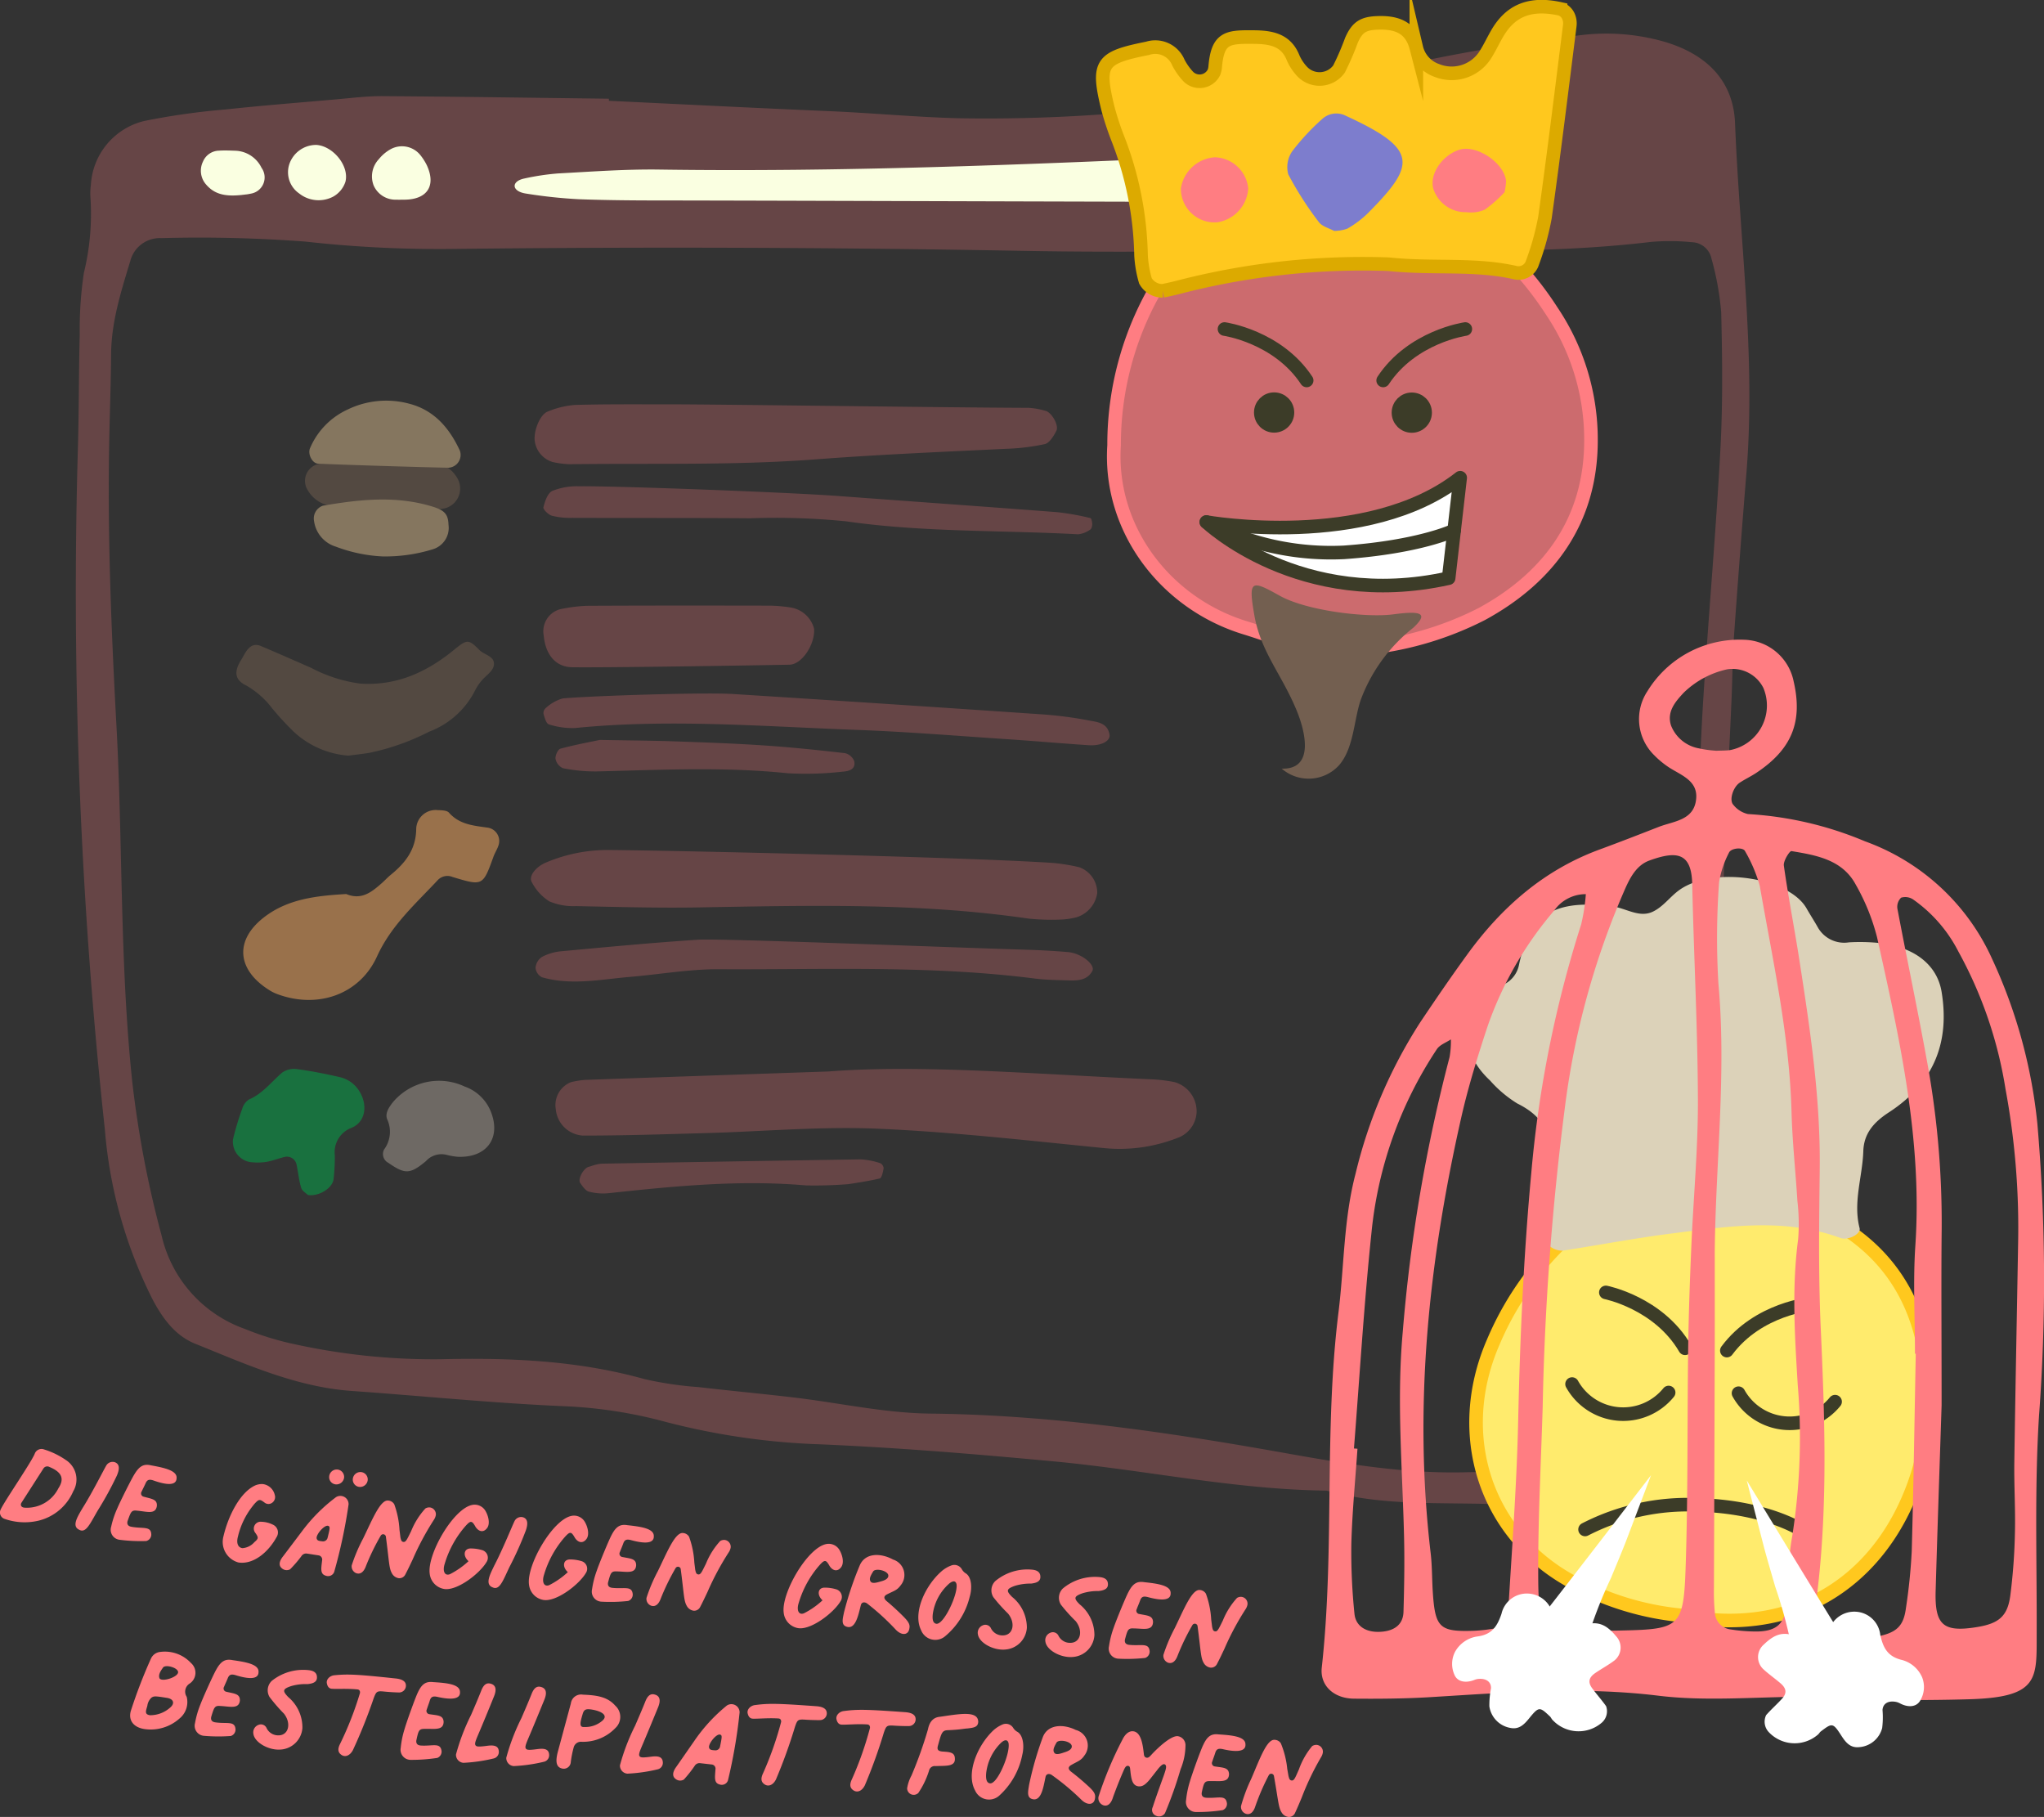 <svg xmlns="http://www.w3.org/2000/svg" width="225.747" height="200.636" viewBox="0 0 225.747 200.636">
  <rect x="0" y="0" width="225.747" height="200.636" fill="#333333" stroke="none"/>
  <defs>
    <style>
      .cls-1, .cls-2 {
        fill: #ff7d82;
      }

      .cls-2 {
        opacity: 0.25;
      }

      .cls-3 {
        opacity: 0.5;
      }

      .cls-4 {
        fill: #ffaf64;
      }

      .cls-5 {
        fill: #735f50;
      }

      .cls-6 {
        fill: #00af4b;
      }

      .cls-7 {
        fill: #aaa096;
      }

      .cls-8 {
        fill: #d7b98c;
      }

      .cls-9 {
        fill: #faffe1;
      }

      .cls-10 {
        fill: rgba(255,125,130,0.75);
        stroke: #ff7d82;
      }

      .cls-10, .cls-13, .cls-14, .cls-15, .cls-16 {
        stroke-linecap: round;
      }

      .cls-10, .cls-13, .cls-14, .cls-15 {
        stroke-linejoin: round;
      }

      .cls-10, .cls-11, .cls-13, .cls-14, .cls-15, .cls-16 {
        stroke-width: 1.5px;
      }

      .cls-11 {
        fill: #ffc81e;
        stroke: #dcaa00;
      }

      .cls-11, .cls-16 {
        stroke-miterlimit: 10;
      }

      .cls-12 {
        fill: #7d7dcd;
      }

      .cls-13, .cls-18 {
        fill: #fff;
      }

      .cls-13, .cls-14, .cls-15 {
        stroke: #3c3c28;
      }

      .cls-14 {
        fill: none;
      }

      .cls-15 {
        fill: #3c3c28;
      }

      .cls-16 {
        fill: #ffeb6d;
        stroke: #ffc81e;
      }

      .cls-17 {
        fill: #dcd2b9;
      }
    </style>
  </defs>
  <g id="lieferdingsbum_order" transform="translate(-726.084 -2436.202)">
    <g id="subline">
      <g id="subline-2" data-name="subline">
        <g id="Gruppe_205" data-name="Gruppe 205">
          <path id="Pfad_1321" data-name="Pfad 1321" class="cls-1" d="M740.54,2625.109a55.532,55.532,0,0,1,2.209-5.738,1.263,1.263,0,0,1,1.058-.757,3.934,3.934,0,0,1,3.365,1.223,1.427,1.427,0,0,1-.135,2.269,1.052,1.052,0,0,0-.333,1.469,2.349,2.349,0,0,1-.8,2.4,4.775,4.775,0,0,1-3.86,1.161C740.793,2626.946,740.233,2626.132,740.54,2625.109Zm4.308-.321c.561-.449.451-.98-.344-1.1-1.234-.19-1.4-.215-1.687-.024a1.455,1.455,0,0,0-.461.913c-.177.594-.316.937.291,1.03A3.306,3.306,0,0,0,744.848,2624.788Zm.907-3.949c-.031-.5-1.447-.885-1.682-.472-.194.291-.54.73-.372,1.163C743.954,2621.975,745.776,2621.4,745.755,2620.839Z"/>
          <path id="Pfad_1322" data-name="Pfad 1322" class="cls-1" d="M747.623,2626.475a10.157,10.157,0,0,1,.594-2.053c.312-.832,1.469-3.381,1.751-3.853.518-.93.985-1.205,1.8-1.046,1.4.2,2.93.443,2.869,1.311.008.984-1.467.686-2.591.332-.393-.1-.632-.069-.8.335-.135.344-.285.643-.417.966a.367.367,0,0,0,.263.551c.889.213,1.508.217,1.486.962-.1.99-1.1.654-2.161.608-.422-.039-.583.044-.742.406-.1.243-.183.53-.264.8-.069.333.071.545.448.6,1.32.19,2.188-.2,2.238.793a.74.74,0,0,1-.53.714,18.554,18.554,0,0,1-2.969-.02A1.113,1.113,0,0,1,747.623,2626.475Z"/>
          <path id="Pfad_1323" data-name="Pfad 1323" class="cls-1" d="M754.071,2627.675a.881.881,0,0,1,.555-1,.689.689,0,0,1,.912.375,1.411,1.411,0,0,0,1.243.779c1.169.044,1.513-1.3.672-2.388a18.242,18.242,0,0,1-1.6-1.849,1.434,1.434,0,0,1,.252-1.782,5.532,5.532,0,0,1,4.12-1.173c.567.073.854.323.864.751.024.473-.285.711-1.041.783a5.772,5.772,0,0,0-1.8.216c-.96.324-.988.533-.329,1.216a4.372,4.372,0,0,1,1.563,3.424,2.572,2.572,0,0,1-2.441,2.373C755.735,2629.49,754.206,2628.61,754.071,2627.675Z"/>
          <path id="Pfad_1324" data-name="Pfad 1324" class="cls-1" d="M763.664,2628.73a36.829,36.829,0,0,0,2.179-5.582c.02-.19-.048-.366-.28-.39-1.136-.114-2.356-.025-2.861-.076-.252-.025-.446-.215-.515-.583-.105-.435.323-.882.879-.91,1.5-.147,2.6-.078,6.7.357.821.083,1.2.376,1.144.88a.751.751,0,0,1-.747.669c-.509-.009-1.206-.057-1.627-.1-.82-.083-.889-.027-1.178.731a57.658,57.658,0,0,1-2.3,5.74c-.315.584-.826.809-1.245.533S763.348,2629.336,763.664,2628.73Z"/>
          <path id="Pfad_1325" data-name="Pfad 1325" class="cls-1" d="M770.342,2629.207a10.229,10.229,0,0,1,.43-2.093c.246-.854,1.2-3.486,1.442-3.98.443-.968.887-1.278,1.707-1.184,1.415.09,2.955.21,2.964,1.08.086.981-1.408.8-2.558.536-.4-.068-.634-.019-.767.4-.108.354-.234.664-.339,1a.367.367,0,0,0,.3.529c.9.142,1.521.1,1.558.841-.021,1-1.044.74-2.107.778-.423,0-.577.09-.707.464-.08.249-.141.542-.2.814-.043.336.114.537.494.562,1.33.084,2.165-.372,2.293.612a.741.741,0,0,1-.472.755,18.608,18.608,0,0,1-2.961.214A1.113,1.113,0,0,1,770.342,2629.207Z"/>
          <path id="Pfad_1326" data-name="Pfad 1326" class="cls-1" d="M776.446,2629.939a23.138,23.138,0,0,1,1.663-4.363c.374-.865.748-1.731,1.1-2.619.282-.745.615-.978,1.114-.818.519.161.636.635.309,1.419-.6,1.486-1.209,2.952-1.585,3.839-.427,1.011-.645,1.441-.36,1.608.142.094.483.074,1.231-.025.663-.085,1.21-.027,1.254.59a.737.737,0,0,1-.561.811,17.792,17.792,0,0,1-3.338.482A.888.888,0,0,1,776.446,2629.939Z"/>
          <path id="Pfad_1327" data-name="Pfad 1327" class="cls-1" d="M782,2630.3a23.149,23.149,0,0,1,1.665-4.363c.376-.865.751-1.731,1.106-2.619.282-.744.616-.978,1.114-.817.519.161.637.635.309,1.419-.607,1.487-1.212,2.952-1.589,3.839-.427,1.01-.646,1.441-.36,1.608.142.094.482.074,1.231-.024.662-.084,1.21-.027,1.254.59a.74.74,0,0,1-.563.812,17.9,17.9,0,0,1-3.338.479A.888.888,0,0,1,782,2630.3Z"/>
          <path id="Pfad_1328" data-name="Pfad 1328" class="cls-1" d="M787.751,2629.432l1.381-5.124a1.136,1.136,0,0,1,1.337-.971c1.5.058,2.7.223,3.566,1.213a1.673,1.673,0,0,1,.026,2.462,4.949,4.949,0,0,1-3.833,1.525.831.831,0,0,0-.784.627,11.1,11.1,0,0,0-.319,1.61.778.778,0,0,1-1.044.694C787.312,2631.247,787.529,2630.222,787.751,2629.432Zm4.9-3.257c.656-.613-.288-1.079-1.361-1.214-.526-.056-.723.036-.862.537-.273.914-.4,1.457.181,1.411A2.885,2.885,0,0,0,792.654,2626.175Z"/>
          <path id="Pfad_1329" data-name="Pfad 1329" class="cls-1" d="M794.555,2631.136a23.1,23.1,0,0,1,1.669-4.364c.375-.865.751-1.73,1.107-2.618.284-.744.617-.977,1.115-.816.519.162.636.636.309,1.419-.609,1.487-1.216,2.952-1.593,3.838-.427,1.01-.647,1.442-.361,1.609.142.094.483.074,1.231-.024.663-.083,1.21-.025,1.254.592a.737.737,0,0,1-.563.81,17.9,17.9,0,0,1-3.339.478A.888.888,0,0,1,794.555,2631.136Z"/>
          <path id="Pfad_1330" data-name="Pfad 1330" class="cls-1" d="M805.1,2631.606a.465.465,0,0,0-.386-.556l-1.347-.153a.624.624,0,0,0-.573.322,13.461,13.461,0,0,1-1.181,1.49.794.794,0,0,1-.907-.06c-.384-.28-.375-.746.091-1.373l1.971-2.836a18.379,18.379,0,0,1,3.588-3.9.907.907,0,0,1,1.413.751,57.151,57.151,0,0,1-1.285,7.505.711.711,0,0,1-.859.473C804.917,2633.121,805.042,2632.514,805.1,2631.606Zm.51-2.553c.218-1.045.23-1.214.044-1.29-.41-.218-1.429,1.071-1.243,1.465.072.2.239.228.6.252A.521.521,0,0,0,805.612,2629.053Z"/>
          <path id="Pfad_1331" data-name="Pfad 1331" class="cls-1" d="M810.367,2632a36.892,36.892,0,0,0,1.989-5.655c.012-.19-.061-.365-.293-.38-1.14-.076-2.357.054-2.864.021-.253-.017-.453-.2-.535-.567-.119-.431.294-.891.848-.939,1.5-.2,2.6-.166,6.712.13.823.055,1.207.335,1.174.842a.752.752,0,0,1-.725.693c-.509.009-1.207-.017-1.63-.045-.823-.055-.89,0-1.154.771a57.183,57.183,0,0,1-2.1,5.817c-.294.6-.8.838-1.226.576S810.071,2632.618,810.367,2632Z"/>
          <path id="Pfad_1332" data-name="Pfad 1332" class="cls-1" d="M820.179,2632.66a36.905,36.905,0,0,0,1.989-5.656c.012-.191-.061-.365-.293-.38-1.14-.076-2.357.055-2.864.02-.253-.016-.453-.2-.535-.565-.119-.432.293-.893.848-.94,1.5-.2,2.6-.166,6.712.13.823.055,1.207.335,1.174.841a.753.753,0,0,1-.725.694c-.51.008-1.207-.016-1.63-.045-.823-.055-.89,0-1.154.771a57.293,57.293,0,0,1-2.1,5.818c-.294.6-.8.837-1.226.575S819.884,2633.276,820.179,2632.66Z"/>
          <path id="Pfad_1333" data-name="Pfad 1333" class="cls-1" d="M826.275,2633.661a4.358,4.358,0,0,1,.474-1.389,45.573,45.573,0,0,0,1.826-5.115c.164-.858.618-1.316,1.3-1.376,2.118-.3,4.182-.718,4.248.517,0,.636-.512.686-1.175.769-.4.016-.794.138-2.2.193-.637.021-.7.356-1.065,1.668-.137.457-.021.634.463.688.78.052,1.352.069,1.394.708.1.983-.926.85-2.137.9a.644.644,0,0,0-.712.5,9.309,9.309,0,0,1-1.182,2.465.727.727,0,0,1-1.238-.528Z"/>
          <path id="Pfad_1334" data-name="Pfad 1334" class="cls-1" d="M833.784,2633.931c-1.041-1.872.225-4.947,1.969-6.612a3.49,3.49,0,0,1,1.02-.674.954.954,0,0,1,1.226.379,1.235,1.235,0,0,0,.48.434c.63.4.741,1.6.511,2.516a8.184,8.184,0,0,1-2.55,4.515A1.681,1.681,0,0,1,833.784,2633.931Zm3.681-5.268c-.121-.411-.443-.347-.8-.032a5.523,5.523,0,0,0-1.671,3.45c-.039.591.062.98.4,1.045C836.221,2633.33,837.711,2629.74,837.465,2628.663Z"/>
          <path id="Pfad_1335" data-name="Pfad 1335" class="cls-1" d="M839.742,2633.289a36.657,36.657,0,0,1,1.492-5.2c.523-1.491,2.265-1.545,3.661-.857a1.786,1.786,0,0,1,.957,2.82c-.378.568-.721.63-1.448,1.048-.374.208-.37.463-.028.74.646.489,1.268,1.018,1.867,1.567.68.617.85.926.78,1.345-.072.758-.8.858-1.478.22a26.539,26.539,0,0,0-3.334-2.788c-.306-.169-.588-.082-.652.232-.213.981-.43,2.643-1.373,2.473C839.432,2634.752,839.629,2634.023,839.742,2633.289Zm3.885-3.579c.519-.156.851-.366.83-.686-.048-.555-1.452-.8-1.691-.389-.288.511-.415.821-.263,1.086S843.02,2629.924,843.627,2629.71Z"/>
          <path id="Pfad_1336" data-name="Pfad 1336" class="cls-1" d="M853.4,2635.743c.266-.83.553-1.638,1.254-3.585.185-.56.316-.932.114-1.095s-.474.118-.726.4l-.948,1.21c-.531.644-.862.834-1.282.785-.693-.089-.791-.858-.885-1.691-.04-.342-.027-.553-.28-.57-.211-.014-.332.211-.457.5-.424.968-.8,1.919-1.169,2.933-.219.748-.6,1.062-1.057.927a.83.83,0,0,1-.551-.97,40.661,40.661,0,0,1,2.641-6.291c.295-.616.72-.949,1.142-.92.908.059,1.093,1.428,1.215,2.475.025.256.08.387.288.443.21.035.323-.064.621-.4.752-.8,2.1-2.024,2.822-1.976a1,1,0,0,1,.871.947,7,7,0,0,1-.539,2.7,44.39,44.39,0,0,1-1.719,4.847.772.772,0,0,1-.995.295A.69.69,0,0,1,853.4,2635.743Z"/>
          <path id="Pfad_1337" data-name="Pfad 1337" class="cls-1" d="M857.081,2634.97a10.223,10.223,0,0,1,.434-2.092c.248-.853,1.2-3.482,1.45-3.974.445-.967.89-1.277,1.71-1.18,1.414.093,2.954.216,2.96,1.086.084.98-1.41.8-2.558.53-.4-.069-.635-.021-.768.394-.108.354-.234.663-.341,1a.368.368,0,0,0,.3.53c.9.144,1.52.1,1.555.844-.023.995-1.044.737-2.106.772-.424-.006-.579.089-.709.462-.081.249-.143.542-.2.814-.044.336.113.537.493.562,1.33.088,2.165-.365,2.291.618a.738.738,0,0,1-.473.753,18.441,18.441,0,0,1-2.961.208A1.112,1.112,0,0,1,857.081,2634.97Z"/>
          <path id="Pfad_1338" data-name="Pfad 1338" class="cls-1" d="M863.146,2635.644a18.324,18.324,0,0,1,1.131-3.02c.924-2.144,1.705-4.361,2.569-4.3a.837.837,0,0,1,.7.385,9.836,9.836,0,0,1,.706,2.822l.139.793c.085.324.139.475.371.491.274.018.407-.4.779-1.221a8.362,8.362,0,0,1,1.461-2.575.814.814,0,0,1,.517-.136.755.755,0,0,1,.667.828,1.341,1.341,0,0,1-.181.5,30.1,30.1,0,0,0-2.159,4.5c-.2.474-.428,1.032-.724,1.669a.736.736,0,0,1-.708.463,1.028,1.028,0,0,1-.793-.518c-.345-.552-.344-1.231-.839-4.018a.306.306,0,0,0-.567-.08,24.827,24.827,0,0,0-1.525,3.546c-.207.58-.565.854-1,.72A.809.809,0,0,1,863.146,2635.644Z"/>
        </g>
      </g>
      <g id="subline-3" data-name="subline">
        <g id="Gruppe_207" data-name="Gruppe 207">
          <path id="Pfad_1339" data-name="Pfad 1339" class="cls-1" d="M726.17,2602.87c.391-.871,3.293-5.077,3.739-6.109a.8.8,0,0,1,1.051-.5,8.778,8.778,0,0,1,2.38,1.151,2.56,2.56,0,0,1,.83,3.471,5.618,5.618,0,0,1-3.829,3.24,6.707,6.707,0,0,1-3.759-.2A.738.738,0,0,1,726.17,2602.87Zm6.362-2.319c.715-1.085.344-1.808-.991-2.359a.5.5,0,0,0-.66.169l-2.428,3.783c-.162.269,0,.519.323.541A3.875,3.875,0,0,0,732.532,2600.551Z"/>
          <path id="Pfad_1340" data-name="Pfad 1340" class="cls-1" d="M737.824,2598.03a.809.809,0,0,1,.972-.351c.479.2.536.685.189,1.48a37.613,37.613,0,0,1-2.127,3.876c-.874,1.512-1.3,2.507-2.04,2.085-.849-.4-.147-1.473.37-2.363C736.271,2601.048,737.574,2598.434,737.824,2598.03Z"/>
          <path id="Pfad_1341" data-name="Pfad 1341" class="cls-1" d="M738.361,2604.795a10.144,10.144,0,0,1,.675-2.026c.345-.819,1.6-3.319,1.9-3.78.554-.909,1.033-1.164,1.836-.974,1.394.257,2.908.559,2.814,1.423-.032.983-1.492.628-2.6.23-.388-.114-.629-.094-.81.3-.148.339-.309.632-.454.949a.367.367,0,0,0,.241.561c.879.248,1.5.276,1.446,1.019-.138.986-1.124.611-2.183.523-.42-.056-.584.021-.757.376-.109.238-.205.522-.3.785-.082.329.05.546.424.616,1.311.241,2.194-.112,2.2.88a.74.74,0,0,1-.558.693,18.342,18.342,0,0,1-2.964-.139A1.111,1.111,0,0,1,738.361,2604.795Z"/>
          <path id="Pfad_1342" data-name="Pfad 1342" class="cls-1" d="M750.764,2605.85c.536-2.3,1.866-4.9,3.537-5.632a1.89,1.89,0,0,1,.811-.136,1.552,1.552,0,0,1,1.318,1.2.768.768,0,0,1-.278.856.686.686,0,0,1-.835,0c-.405-.3-.56-.405-.854-.149a3.35,3.35,0,0,0-.461.508,8.572,8.572,0,0,0-1.64,3.391c-.19.7-.008,1.2.494,1.271a1.922,1.922,0,0,0,1.317-.658c.467-.4.482-.505.111-1.031a.755.755,0,0,1,.676-1.225,3.068,3.068,0,0,1,1.257.316.942.942,0,0,1,.474,1.268c-.955,1.8-2.632,3.158-4.264,2.913A2.351,2.351,0,0,1,750.764,2605.85Z"/>
          <path id="Pfad_1343" data-name="Pfad 1343" class="cls-1" d="M761.656,2608.531a.467.467,0,0,0-.365-.572l-1.34-.208a.624.624,0,0,0-.584.3,13.678,13.678,0,0,1-1.241,1.441.794.794,0,0,1-.9-.1c-.373-.295-.344-.76.147-1.366l2.083-2.756a18.406,18.406,0,0,1,3.745-3.748.908.908,0,0,1,1.381.808,57.34,57.34,0,0,1-1.587,7.448.71.71,0,0,1-.877.438C761.409,2610.037,761.558,2609.435,761.656,2608.531Zm.612-2.532c.261-1.035.278-1.2.1-1.287-.4-.234-1.472,1.012-1.3,1.413.064.2.23.238.588.276A.52.52,0,0,0,762.268,2606Zm.174-6.769a.841.841,0,0,1,.889-.756.824.824,0,0,1,.759.869.854.854,0,0,1-.934.772A.8.8,0,0,1,762.442,2599.23Zm2.609.28a.844.844,0,0,1,.911-.754.819.819,0,0,1,.736.867.849.849,0,0,1-.913.774A.807.807,0,0,1,765.051,2599.51Z"/>
          <path id="Pfad_1344" data-name="Pfad 1344" class="cls-1" d="M764.93,2609.056a18.235,18.235,0,0,1,1.262-2.969c1.018-2.1,1.895-4.282,2.758-4.187a.841.841,0,0,1,.678.415,9.88,9.88,0,0,1,.58,2.851l.1.8c.071.326.118.481.349.506.273.03.425-.379.832-1.186a8.333,8.333,0,0,1,1.574-2.508.813.813,0,0,1,.523-.113.756.756,0,0,1,.63.856,1.363,1.363,0,0,1-.2.489,30.34,30.34,0,0,0-2.356,4.4c-.221.465-.472,1.012-.8,1.636a.738.738,0,0,1-.728.431,1.026,1.026,0,0,1-.77-.553c-.32-.567-.289-1.245-.662-4.052a.306.306,0,0,0-.563-.1,25.094,25.094,0,0,0-1.68,3.476c-.232.57-.6.828-1.031.674A.807.807,0,0,1,764.93,2609.056Z"/>
          <path id="Pfad_1345" data-name="Pfad 1345" class="cls-1" d="M773.546,2610c-.318-2.141,2.6-7.206,4.688-7.615a1.377,1.377,0,0,1,1.46.65c.342.57.561,1.487.148,1.953-.369.449-.871.373-1.236-.178-.391-.7-.538-.719-1.07-.139a11.1,11.1,0,0,0-2.335,4.212c-.256.782-.023,1.381.577,1.149a8.954,8.954,0,0,0,2.05-1.434c-.638-.581-.529-1.378.2-1.405a4.412,4.412,0,0,1,1.321.187.87.87,0,0,1,.473,1.308c-.783,1.318-3.312,3.233-4.71,2.973A1.916,1.916,0,0,1,773.546,2610Z"/>
          <path id="Pfad_1346" data-name="Pfad 1346" class="cls-1" d="M782.909,2604.176a.81.81,0,0,1,.941-.428c.494.161.59.64.308,1.459a37.3,37.3,0,0,1-1.809,4.037c-.748,1.577-1.095,2.6-1.865,2.241-.878-.33-.264-1.454.179-2.384C781.6,2607.31,782.693,2604.6,782.909,2604.176Z"/>
          <path id="Pfad_1347" data-name="Pfad 1347" class="cls-1" d="M784.513,2611.207c-.316-2.142,2.606-7.205,4.694-7.613a1.38,1.38,0,0,1,1.461.651c.341.57.559,1.488.146,1.953-.369.449-.871.372-1.236-.179-.391-.7-.538-.719-1.07-.139a11.059,11.059,0,0,0-2.338,4.212c-.257.78-.025,1.38.575,1.148a8.937,8.937,0,0,0,2.053-1.433c-.639-.581-.529-1.378.2-1.4a4.358,4.358,0,0,1,1.321.188.869.869,0,0,1,.472,1.308c-.784,1.318-3.315,3.231-4.712,2.97A1.919,1.919,0,0,1,784.513,2611.207Z"/>
          <path id="Pfad_1348" data-name="Pfad 1348" class="cls-1" d="M791.472,2611.7a10.26,10.26,0,0,1,.528-2.07c.284-.841,1.357-3.426,1.623-3.908.488-.946.945-1.236,1.761-1.1,1.408.155,2.942.346,2.909,1.215.041.983-1.443.734-2.579.417-.4-.086-.633-.048-.784.361-.124.348-.264.652-.386.978a.369.369,0,0,0,.282.543c.9.184,1.513.167,1.517.912-.067.993-1.078.69-2.14.679-.423-.025-.582.063-.729.43-.091.246-.165.536-.237.8-.058.334.089.542.467.584,1.325.146,2.179-.27,2.262.719a.74.74,0,0,1-.507.731,18.375,18.375,0,0,1-2.967.076A1.113,1.113,0,0,1,791.472,2611.7Z"/>
          <path id="Pfad_1349" data-name="Pfad 1349" class="cls-1" d="M797.487,2612.642a18.253,18.253,0,0,1,1.264-2.968c1.02-2.1,1.9-4.282,2.761-4.187a.84.84,0,0,1,.678.416,9.889,9.889,0,0,1,.579,2.851l.1.8c.071.327.118.481.349.507.273.03.425-.379.833-1.186a8.341,8.341,0,0,1,1.575-2.507.812.812,0,0,1,.524-.113.757.757,0,0,1,.629.857,1.346,1.346,0,0,1-.2.488,30.415,30.415,0,0,0-2.358,4.4c-.222.465-.474,1.012-.8,1.636a.74.74,0,0,1-.729.431,1.027,1.027,0,0,1-.769-.554c-.32-.567-.288-1.245-.659-4.053a.306.306,0,0,0-.564-.1,25.112,25.112,0,0,0-1.682,3.475c-.233.57-.6.827-1.031.673A.8.8,0,0,1,797.487,2612.642Z"/>
          <path id="Pfad_1350" data-name="Pfad 1350" class="cls-1" d="M812.643,2614.318c-.316-2.142,2.6-7.2,4.693-7.612a1.378,1.378,0,0,1,1.461.651c.342.57.56,1.488.146,1.953-.368.449-.87.372-1.236-.179-.39-.7-.537-.719-1.069-.14a11.07,11.07,0,0,0-2.339,4.213c-.256.779-.025,1.38.576,1.148a8.951,8.951,0,0,0,2.052-1.434c-.638-.581-.529-1.378.2-1.4a4.395,4.395,0,0,1,1.32.188.871.871,0,0,1,.473,1.309c-.784,1.318-3.315,3.231-4.713,2.97A1.919,1.919,0,0,1,812.643,2614.318Z"/>
          <path id="Pfad_1351" data-name="Pfad 1351" class="cls-1" d="M819.3,2614.247a36.665,36.665,0,0,1,1.715-5.132c.588-1.468,2.331-1.446,3.7-.7a1.787,1.787,0,0,1,.833,2.859c-.4.552-.747.6-1.492.985-.383.191-.39.446-.059.738.623.516,1.222,1.072,1.8,1.646.653.646.809.962.721,1.378-.1.754-.836.822-1.486.155a26.318,26.318,0,0,0-3.209-2.93c-.3-.182-.585-.107-.661.2-.256.972-.545,2.622-1.48,2.411C818.925,2615.7,819.154,2614.976,819.3,2614.247Zm4.036-3.407c.526-.133.866-.33.86-.651-.024-.555-1.417-.858-1.674-.461-.31.5-.45.8-.309,1.073S822.719,2611.027,823.335,2610.84Z"/>
          <path id="Pfad_1352" data-name="Pfad 1352" class="cls-1" d="M827.819,2616.23c-.959-1.915.439-4.932,2.253-6.52a3.482,3.482,0,0,1,1.048-.628.951.951,0,0,1,1.208.431,1.255,1.255,0,0,0,.461.455c.612.429.672,1.628.4,2.535a8.183,8.183,0,0,1-2.742,4.4A1.681,1.681,0,0,1,827.819,2616.23Zm3.905-5.1c-.1-.415-.428-.366-.8-.067a5.524,5.524,0,0,0-1.82,3.375c-.065.589.02.981.351,1.061C830.279,2615.736,831.924,2612.214,831.724,2611.127Z"/>
          <path id="Pfad_1353" data-name="Pfad 1353" class="cls-1" d="M834.089,2616.687a.879.879,0,0,1,.536-1.005.688.688,0,0,1,.919.357,1.411,1.411,0,0,0,1.257.754c1.168.022,1.486-1.326.625-2.4a18.254,18.254,0,0,1-1.63-1.818,1.432,1.432,0,0,1,.217-1.786,5.532,5.532,0,0,1,4.095-1.252q.852.093.877.734c.034.472-.27.716-1.024.8a5.819,5.819,0,0,0-1.794.25c-.953.343-.975.552-.3,1.222a4.372,4.372,0,0,1,1.628,3.392,2.57,2.57,0,0,1-2.393,2.419C835.787,2618.47,834.242,2617.619,834.089,2616.687Z"/>
          <path id="Pfad_1354" data-name="Pfad 1354" class="cls-1" d="M841.547,2617.507a.88.88,0,0,1,.535-1.005.689.689,0,0,1,.919.357,1.413,1.413,0,0,0,1.258.755c1.168.022,1.485-1.326.625-2.4a17.965,17.965,0,0,1-1.631-1.818,1.432,1.432,0,0,1,.217-1.785,5.535,5.535,0,0,1,4.1-1.253q.851.093.877.735c.033.471-.27.715-1.025.8a5.817,5.817,0,0,0-1.794.249c-.952.343-.975.553-.3,1.223a4.376,4.376,0,0,1,1.628,3.392,2.57,2.57,0,0,1-2.394,2.418C843.245,2619.29,841.7,2618.44,841.547,2617.507Z"/>
          <path id="Pfad_1355" data-name="Pfad 1355" class="cls-1" d="M848.564,2618a10.2,10.2,0,0,1,.524-2.07c.283-.841,1.352-3.427,1.617-3.909.486-.946.944-1.237,1.759-1.106,1.408.154,2.941.342,2.91,1.211.042.983-1.442.737-2.577.421-.4-.085-.633-.048-.784.362-.124.348-.263.652-.384.979a.367.367,0,0,0,.281.541c.9.183,1.514.165,1.519.911-.066.992-1.076.691-2.138.681-.424-.025-.582.064-.728.431-.091.246-.165.536-.237.8-.058.335.09.542.469.583,1.324.145,2.178-.273,2.261.715a.739.739,0,0,1-.5.732,18.421,18.421,0,0,1-2.967.081A1.113,1.113,0,0,1,848.564,2618Z"/>
          <path id="Pfad_1356" data-name="Pfad 1356" class="cls-1" d="M854.579,2618.936a18.3,18.3,0,0,1,1.26-2.969c1.016-2.1,1.892-4.283,2.754-4.189a.842.842,0,0,1,.678.414,9.881,9.881,0,0,1,.583,2.851l.1.8c.071.326.118.48.35.506.273.029.424-.38.831-1.186a8.353,8.353,0,0,1,1.571-2.51.815.815,0,0,1,.523-.113.756.756,0,0,1,.63.856,1.341,1.341,0,0,1-.2.489,30.142,30.142,0,0,0-2.352,4.4c-.221.464-.472,1.012-.8,1.636a.735.735,0,0,1-.728.431,1.026,1.026,0,0,1-.77-.551c-.321-.567-.29-1.245-.665-4.052a.306.306,0,0,0-.563-.1,24.913,24.913,0,0,0-1.676,3.477c-.232.571-.6.828-1.031.675A.807.807,0,0,1,854.579,2618.936Z"/>
        </g>
      </g>
    </g>
    <g id="illu_webpage">
      <path id="Pfad_1278" data-name="Pfad 1278" class="cls-2" d="M817.606,2554.52c10.2-.8,23.054.317,35.924.879a17.252,17.252,0,0,1,2.249.29,3.35,3.35,0,0,1,2.46,3.383,3.175,3.175,0,0,1-2.148,2.8,17.487,17.487,0,0,1-8.168,1.1c-8.293-.823-16.59-1.774-24.908-2.132-6.29-.27-12.616.308-18.927.483-4.54.126-9.081.279-13.621.276a3.2,3.2,0,0,1-3-2.914,2.717,2.717,0,0,1,1.7-2.992,10.285,10.285,0,0,1,1.49-.24C798.738,2555.165,806.82,2554.891,817.606,2554.52Z"/>
      <g id="Gruppe_184" data-name="Gruppe 184" class="cls-3">
        <path id="Pfad_1279" data-name="Pfad 1279" class="cls-4" d="M764.323,2534.926c1.694.711,2.826-.231,3.941-1.213.327-.288.62-.617.958-.891,1.628-1.326,2.813-2.815,2.831-5.113a2.145,2.145,0,0,1,2.378-2.048c.424.015,1.009.019,1.237.278,1.17,1.327,2.741,1.437,4.317,1.662a1.493,1.493,0,0,1,1.14,1.993c-.137.41-.386.781-.533,1.188-1.182,3.263-1.18,3.27-4.523,2.262a1.472,1.472,0,0,0-1.606.311c-2.464,2.643-5.172,5.016-6.742,8.465-1.94,4.26-6.632,5.824-11.077,4.131a4.59,4.59,0,0,1-.778-.389c-3.613-2.241-3.938-5.522-.589-8.092C757.935,2535.429,761.143,2535.115,764.323,2534.926Z"/>
      </g>
      <path id="Pfad_1280" data-name="Pfad 1280" class="cls-2" d="M839.7,2481.237a8.684,8.684,0,0,1,1.828.324c.692.155,1.54,1.606,1.223,2.219-.3.592-.775,1.345-1.262,1.459a23.663,23.663,0,0,1-4.3.523c-7,.336-14,.631-21.005,1.164-9.048.689-18.145.416-27.221.537a10.219,10.219,0,0,1-1.839-.242,2.8,2.8,0,0,1-1.995-2.486c-.054-1.139.64-2.788,1.455-3.089a9.728,9.728,0,0,1,2.992-.727c3.505-.1,7.012-.063,10.519-.067C805.048,2480.846,831.451,2481.216,839.7,2481.237Z"/>
      <path id="Pfad_1281" data-name="Pfad 1281" class="cls-2" d="M842.291,2531.486a20.384,20.384,0,0,1,2.98.479,2.982,2.982,0,0,1,1.994,2.861,3.3,3.3,0,0,1-2.328,2.679,8.906,8.906,0,0,1-1.488.233,25.14,25.14,0,0,1-3.786-.1c-12.064-1.764-24.192-1.446-36.323-1.236-4.547.078-9.1-.049-13.648-.143a6.774,6.774,0,0,1-2.938-.524,5.518,5.518,0,0,1-1.932-2.115c-.406-.692.494-1.744,1.6-2.188a17.477,17.477,0,0,1,6.635-1.369C799.127,2530.091,831.955,2530.819,842.291,2531.486Z"/>
      <g id="Gruppe_185" data-name="Gruppe 185" class="cls-3">
        <path id="Pfad_1282" data-name="Pfad 1282" class="cls-5" d="M764.564,2519.643a9.953,9.953,0,0,1-6.06-2.658,33.824,33.824,0,0,1-2.356-2.557,9.4,9.4,0,0,0-2.9-2.548c-1.282-.621-1.316-1.568-.514-2.831.154-.244.283-.5.434-.75.51-.831,1.035-1.054,1.766-.744,1.858.789,3.706,1.6,5.553,2.416a16.121,16.121,0,0,0,5.349,1.714c4,.282,7.341-1.233,10.365-3.7,1.481-1.208,1.608-1.233,2.84.006.561.563,1.852.694,1.556,1.8-.164.608-.9,1.055-1.345,1.6a5.088,5.088,0,0,0-.712,1.08,9.4,9.4,0,0,1-5.074,4.533,26.076,26.076,0,0,1-6.536,2.32C766.076,2519.469,765.212,2519.557,764.564,2519.643Z"/>
      </g>
      <path id="Pfad_1283" data-name="Pfad 1283" class="cls-2" d="M807.094,2512.841q17,1.076,34,2.24a43.7,43.7,0,0,1,5.239.676c.916.175,2.062.242,2.29,1.56.12.7-.9,1.269-2.295,1.176-3.023-.2-6.042-.47-9.066-.67-5.537-.366-11.072-.822-16.616-1.025-10.335-.379-20.671-1.238-31.021-.207a8.331,8.331,0,0,1-2.921-.4c-.285-.077-.462-.72-.589-1.135a.733.733,0,0,1,.225-.65,4.762,4.762,0,0,1,1.882-1.078C791.233,2513.046,803.833,2512.634,807.094,2512.841Z"/>
      <g id="Gruppe_186" data-name="Gruppe 186" class="cls-3">
        <path id="Pfad_1284" data-name="Pfad 1284" class="cls-6" d="M760.1,2568.163c-.2-.2-.644-.44-.75-.788-.253-.827-.331-1.706-.509-2.558a1.092,1.092,0,0,0-1.291-.867c-.705.169-1.389.445-2.1.564a6.8,6.8,0,0,1-1.736.011,2.285,2.285,0,0,1-1.893-2.523,30.524,30.524,0,0,1,1.006-3.339,1.83,1.83,0,0,1,.743-1.041c1.523-.656,2.484-1.947,3.679-2.979a2.311,2.311,0,0,1,1.643-.381c1.58.211,3.152.521,4.706.881a3.408,3.408,0,0,1,2.109,1.457c1.006,1.508.82,3.448-.774,4.133a2.873,2.873,0,0,0-1.868,3.069,22.6,22.6,0,0,1-.14,2.614C762.811,2567.388,761.337,2568.335,760.1,2568.163Z"/>
        <path id="Pfad_1285" data-name="Pfad 1285" class="cls-7" d="M776.638,2563.941a7.683,7.683,0,0,1-1.172-.2,2.318,2.318,0,0,0-2.347.685c-1.761,1.459-2.312,1.453-4.136.188a1.092,1.092,0,0,1-.477-1.482,3.281,3.281,0,0,0,.372-3.263c-.333-.677.161-1.4.621-1.979a6.656,6.656,0,0,1,7.895-1.709,4.846,4.846,0,0,1,2.81,2.564C781.518,2561.718,779.956,2564.07,776.638,2563.941Z"/>
      </g>
      <path id="Pfad_1286" data-name="Pfad 1286" class="cls-2" d="M789.273,2509.883c-1.818-.027-2.951-1.384-3.142-3.528a2.52,2.52,0,0,1,1.8-2.874,17.256,17.256,0,0,1,2.965-.382c6.751-.036,13.5-.029,20.253-.017a17.184,17.184,0,0,1,2.239.2,3.189,3.189,0,0,1,2.606,2.348c.129,1.667-1.308,3.944-2.722,3.972C809.025,2509.684,793.023,2509.938,789.273,2509.883Z"/>
      <path id="Pfad_1287" data-name="Pfad 1287" class="cls-2" d="M818.712,2490.977c8.042.6,16.087,1.162,24.127,1.782a28.06,28.06,0,0,1,3.676.655c.114.024.2.437.2.67,0,.2-.073.513-.215.593a2.834,2.834,0,0,1-1.335.525c-8.55-.466-17.132-.206-25.654-1.435a78.608,78.608,0,0,0-10.57-.334c-6.554-.049-13.109-.022-19.663-.045a8.272,8.272,0,0,1-2.245-.237c-.39-.112-.988-.7-.93-.935.161-.663.469-1.566.984-1.806a7.3,7.3,0,0,1,2.934-.51C794.055,2489.849,813.187,2490.565,818.712,2490.977Z"/>
      <path id="Pfad_1288" data-name="Pfad 1288" class="cls-2" d="M839.487,2541.078q2.274.068,4.543.258c1.482.123,3.081,1.406,2.687,2.106-.568,1.005-1.579,1.051-2.572,1.021-1.263-.038-2.535-.046-3.786-.206-11.586-1.481-23.233-.964-34.858-1.027-3.268-.018-6.537.568-9.809.843-3.254.274-6.514.981-9.761.041a1.321,1.321,0,0,1-.7-1.038,1.618,1.618,0,0,1,.688-1.192,5.628,5.628,0,0,1,2.108-.634c5.033-.465,10.066-.945,15.108-1.277C805.646,2539.807,829.891,2540.788,839.487,2541.078Z"/>
      <g id="Gruppe_187" data-name="Gruppe 187" class="cls-3">
        <path id="Pfad_1289" data-name="Pfad 1289" class="cls-5" d="M762.972,2492.089a3.492,3.492,0,0,1-2.876-1.726,1.906,1.906,0,0,1,.946-2.862,15.072,15.072,0,0,1,5.585-.787c2.463.252,4.938.381,7.4.6a3.289,3.289,0,0,1,2.495,1.579,2.257,2.257,0,0,1-1.352,3.451,13.012,13.012,0,0,1-2.163.2c-.726.019-1.455-.045-2.183-.073S764.86,2492.214,762.972,2492.089Z"/>
        <path id="Pfad_1290" data-name="Pfad 1290" class="cls-8" d="M768.328,2497.645a16.742,16.742,0,0,1-5.145-1.076,3.44,3.44,0,0,1-2.413-2.824,1.491,1.491,0,0,1,.974-1.7c4.023-.692,8.042-1.138,12.058.083,1.363.415,1.78.831,1.817,2.034a2.464,2.464,0,0,1-1.723,2.69A17.771,17.771,0,0,1,768.328,2497.645Z"/>
        <path id="Pfad_1291" data-name="Pfad 1291" class="cls-8" d="M761.207,2487.4c-.642-.032-1.159-1.055-.884-1.7a8.239,8.239,0,0,1,4.167-4.281,9.76,9.76,0,0,1,6.834-.625c2.738.722,4.409,2.7,5.554,5.181a1.418,1.418,0,0,1-1.249,1.876C773.153,2487.812,763.537,2487.517,761.207,2487.4Z"/>
      </g>
      <path id="Pfad_1292" data-name="Pfad 1292" class="cls-2" d="M819.793,2566.961a46.548,46.548,0,0,1-4.709.14c-7.291-.634-14.52.076-21.752.857a6.146,6.146,0,0,1-2.207-.169c-.381-.1-.7-.581-.959-.954-.3-.438.379-1.648.942-1.787.243-.061.476-.16.719-.219a3.463,3.463,0,0,1,.737-.128q14.274-.253,28.55-.474a8.263,8.263,0,0,1,2.19.42.687.687,0,0,1,.37.56c-.068.4-.205,1.076-.433,1.13C821.8,2566.674,820.325,2566.872,819.793,2566.961Z"/>
      <path id="Pfad_1293" data-name="Pfad 1293" class="cls-2" d="M792.33,2517.909c3.286.06,5.8.073,8.314.16,3.262.112,6.527.228,9.783.447,3,.2,6,.512,8.989.857a1.453,1.453,0,0,1,1.016.892c.184.966-.708,1.111-1.34,1.153a35.92,35.92,0,0,1-6.022.17c-7.04-.733-14.076-.367-21.117-.2a18,18,0,0,1-3.694-.357,1.436,1.436,0,0,1-.82-1.031c-.053-.355.263-1.049.543-1.124C789.651,2518.428,791.356,2518.115,792.33,2517.909Z"/>
      <path id="Pfad_1294" data-name="Pfad 1294" class="cls-2" d="M793.333,2447.334c8.077.383,16.152.794,24.231,1.138,4.787.2,9.551.659,14.355.787a179.98,179.98,0,0,0,45.032-4.926,208.056,208.056,0,0,1,23.843-4.263,23.284,23.284,0,0,1,9.008.712c4.479,1.288,7.715,4.1,7.908,9.031.5,12.858,2.308,25.676,1.258,38.586q-.737,9.06-1.381,18.126c-.159,2.266-.164,4.544-.261,6.815-.3,7.068-.718,14.132-.9,21.2-.188,7.321-.13,14.647-.226,21.971-.109,8.335-.1,16.678-.48,25a63.086,63.086,0,0,1-1.811,11.189c-.92,3.987-3.566,6.488-7.514,7.792a39.2,39.2,0,0,1-14.211,1.846c-6.541-.3-13.166.262-19.594-1.534-10.143-.113-20.067-2.288-30.125-3.228-8.552-.8-17.1-1.508-25.686-1.879a77.8,77.8,0,0,1-17.208-2.489,50.636,50.636,0,0,0-11.2-1.725c-7.815-.338-15.61-1.131-23.417-1.682-6.171-.435-11.707-2.959-17.313-5.216-2.169-.873-3.553-2.736-4.658-4.8a50.62,50.62,0,0,1-5.316-18.84,551.113,551.113,0,0,1-2.989-74.916c.135-4.293.1-8.591.213-12.885a42.129,42.129,0,0,1,.454-6.79,27.508,27.508,0,0,0,.734-8.255,7.225,7.225,0,0,1,.045-1.512,7.709,7.709,0,0,1,5.9-7.027,77.883,77.883,0,0,1,8.964-1.27c4.011-.431,8.036-.748,12.056-1.1,1.76-.153,3.524-.383,5.285-.371,8.335.055,16.67.182,25.006.284Zm94.948,151.435a112.6,112.6,0,0,0,11.347-.643c8.7-1.336,10.925-1.884,12.284-12.347a190.235,190.235,0,0,0,1.588-24.2c.025-16.179-.293-32.367.723-48.529.57-9.077,1.379-18.14,1.869-27.221.272-5.04.214-10.106.087-15.154a31.7,31.7,0,0,0-1.08-5.946,2.273,2.273,0,0,0-2.183-1.782,23.857,23.857,0,0,0-4.533-.026c-12.1,1.436-24.241.862-36.369.927-10.871.058-21.747.26-32.614.06q-31.854-.583-63.705-.212a133.692,133.692,0,0,1-15.881-.816,156.381,156.381,0,0,0-15.894-.382,3.366,3.366,0,0,0-3.434,2.48c-1.023,3.383-2.108,6.756-2.134,10.355-.022,3.033-.13,6.066-.194,9.1-.224,10.622.207,21.218.783,31.828.711,13.114.364,26.264,1.747,39.374a116.169,116.169,0,0,0,3.256,17.054,14.34,14.34,0,0,0,9.17,10.255,32.4,32.4,0,0,0,5.784,1.754,71.726,71.726,0,0,0,15.8,1.6c7.59-.185,15.159.119,22.56,2.191a39.129,39.129,0,0,0,5.984.886c3.513.411,7.037.733,10.549,1.15,5.015.595,10.019,1.721,15.037,1.775,12.949.138,25.661,1.959,38.366,4.213C874.151,2597.75,881.146,2599,888.281,2598.769Z"/>
      <path id="Pfad_1295" data-name="Pfad 1295" class="cls-9" d="M800.288,2458.339c-3.44,0-6.905-.01-10.309-.139a54.43,54.43,0,0,1-5.777-.619c-1.649-.239-1.705-1.384-.15-1.68a26.851,26.851,0,0,1,3.657-.547c3.714-.2,7.5-.48,11.215-.427,20.074.288,39.867-.529,59.628-1.4,7.993-.354,15.8-.059,23.654.193a46.771,46.771,0,0,1,6.773.715,13.245,13.245,0,0,1,4.034,1.381c1.749,1.014-.309,2.3-3.959,2.464-3.73.166-7.534.228-11.308.236C864.664,2458.541,813.024,2458.353,800.288,2458.339Z"/>
      <path id="Pfad_1296" data-name="Pfad 1296" class="cls-9" d="M770.746,2458.252c-.3,0-.6.012-.894,0a2.63,2.63,0,0,1-2.5-1.57,2.77,2.77,0,0,1,.578-2.909,4.374,4.374,0,0,1,1.357-1.127,2.6,2.6,0,0,1,3.22.68,6.011,6.011,0,0,1,.717,1.123C774.27,2456.713,773.277,2458.235,770.746,2458.252Z"/>
      <path id="Pfad_1297" data-name="Pfad 1297" class="cls-9" d="M761.019,2452.205c1.837.111,3.663,2.31,3.215,4.072a2.918,2.918,0,0,1-1.336,1.629,3.454,3.454,0,0,1-3.779-.347,2.847,2.847,0,0,1-1.109-3.143A3.127,3.127,0,0,1,761.019,2452.205Z"/>
      <path id="Pfad_1298" data-name="Pfad 1298" class="cls-9" d="M753.389,2457.653c-2.295.338-3.561.07-4.552-1.085a2.3,2.3,0,0,1-.332-2.529,1.961,1.961,0,0,1,1.768-1.2c.6-.042,1.208-.011,1.813.007a3.344,3.344,0,0,1,2.884,1.888,1.815,1.815,0,0,1-1.1,2.835C753.424,2457.663,752.974,2457.724,753.389,2457.653Z"/>
    </g>
    <g id="emoji_lieferdingsbums-king">
      <path id="Pfad_1299" data-name="Pfad 1299" class="cls-10" d="M849.129,2485.376a34.489,34.489,0,0,1,5.287-18.426c3.917-6.547,10.025-10.073,17.511-11.185a18.481,18.481,0,0,1,10.837,1.735,36.386,36.386,0,0,1,14.694,13.042,25.391,25.391,0,0,1,4.34,14.29c0,8.768-4.564,15.1-12.072,19.182a36.222,36.222,0,0,1-12.126,3.693,21.407,21.407,0,0,1-8.667-.492c-1.793-.471-3.533-1.138-5.308-1.68C854.749,2502.825,848.525,2494.544,849.129,2485.376Z"/>
      <path id="Pfad_1300" data-name="Pfad 1300" class="cls-11" d="M879.442,2465.377a81.189,81.189,0,0,0-22.638,2.4q-1.143.308-2.3.539a2.152,2.152,0,0,1-1.915-1.1,12.639,12.639,0,0,1-.484-2.814,37.441,37.441,0,0,0-2.591-12.971,31.389,31.389,0,0,1-1.079-3.3c-1.2-4.956-.769-5.565,4.388-6.591a2.759,2.759,0,0,1,3.406,1.572,6.948,6.948,0,0,0,.992,1.435,1.765,1.765,0,0,0,2.931-.347,2.066,2.066,0,0,0,.138-.561c.272-3.3,1.351-3.375,4.287-3.344,1.917.02,3.551.321,4.33,2.308a5.387,5.387,0,0,0,.947,1.447,2.651,2.651,0,0,0,4.114-.221,29.775,29.775,0,0,0,1.369-3.164c.687-1.566,1.387-1.937,3.247-1.943,2.024-.006,3.394.7,3.925,2.752a3.508,3.508,0,0,0,2.261,2.507,4.4,4.4,0,0,0,5.248-1.56c.539-.8.938-1.692,1.426-2.529,1.5-2.578,3.688-3.435,7-2.7a1.521,1.521,0,0,1,.834.742,1.939,1.939,0,0,1,.178,1.1c-.889,7.063-1.753,14.129-2.74,21.18a29.651,29.651,0,0,1-1.384,5,1.6,1.6,0,0,1-1.868,1.1C888.96,2465.279,884.356,2465.9,879.442,2465.377Z"/>
      <path id="Pfad_1301" data-name="Pfad 1301" class="cls-5" d="M879.968,2504.041c2.959-.394,3.992-.185,2.206,1.479a18.223,18.223,0,0,0-5.718,7.735c-.855,2.207-.776,5.468-2.474,7.44a4.545,4.545,0,0,1-6.342.384c3.7.112,2.536-4.216,1.721-6.247-1.64-4.087-4.023-6.574-4.744-10.7-.687-3.919-.34-3.907,2.783-2.158C870.4,2503.658,877.01,2504.435,879.968,2504.041Z"/>
      <path id="Pfad_1302" data-name="Pfad 1302" class="cls-12" d="M873.425,2461.7c-.524-.291-1.323-.483-1.694-.989a36.657,36.657,0,0,1-3.366-5.259,3.06,3.06,0,0,1,.451-2.562,24.926,24.926,0,0,1,3.317-3.564,2.3,2.3,0,0,1,2.627-.32c8.061,3.706,7.685,5.418,2.344,10.792a11.294,11.294,0,0,1-2.218,1.654A4.453,4.453,0,0,1,873.425,2461.7Z"/>
      <path id="Pfad_1303" data-name="Pfad 1303" class="cls-1" d="M892.254,2457.425a15.194,15.194,0,0,1-2.173,1.926,3.867,3.867,0,0,1-2.03.282,3.743,3.743,0,0,1-3.677-2.628c-.405-1.578.952-3.611,2.838-4.252,1.906-.647,5.037,1.432,5.209,3.471A8.019,8.019,0,0,1,892.254,2457.425Z"/>
      <path id="Pfad_1304" data-name="Pfad 1304" class="cls-1" d="M863.943,2457a4.03,4.03,0,0,1-3.42,3.749,3.717,3.717,0,0,1-4.016-3.746,4.06,4.06,0,0,1,3.747-3.433A3.819,3.819,0,0,1,863.943,2457Z"/>
      <g id="Gruppe_189" data-name="Gruppe 189">
        <path id="Pfad_1305" data-name="Pfad 1305" class="cls-13" d="M859.318,2493.85s17.784,3.154,28.034-4.894l-1.275,11.091C869.614,2503.714,859.318,2493.85,859.318,2493.85Z"/>
        <path id="Pfad_1306" data-name="Pfad 1306" class="cls-14" d="M859.318,2493.85a29.719,29.719,0,0,0,15.208,3.346c8.4-.6,12.157-2.421,12.157-2.421"/>
      </g>
      <circle id="Ellipse_1" data-name="Ellipse 1" class="cls-15" cx="1.473" cy="1.473" r="1.473" transform="translate(880.534 2480.296)"/>
      <circle id="Ellipse_2" data-name="Ellipse 2" class="cls-15" cx="1.473" cy="1.473" r="1.473" transform="translate(865.33 2480.281)"/>
      <g id="Gruppe_190" data-name="Gruppe 190">
        <path id="Pfad_1307" data-name="Pfad 1307" class="cls-14" d="M861.322,2472.535s5.876.829,9.075,5.679"/>
      </g>
      <g id="Gruppe_191" data-name="Gruppe 191">
        <path id="Pfad_1308" data-name="Pfad 1308" class="cls-14" d="M887.921,2472.535s-5.876.829-9.075,5.679"/>
      </g>
    </g>
    <g id="kaefig">
      <g id="icon_koch-mies">
        <path id="Pfad_1309" data-name="Pfad 1309" class="cls-16" d="M912.313,2614.626a31.431,31.431,0,0,1-12.252-3.562c-9.961-5.193-13.514-16.413-9.06-26.651a33.649,33.649,0,0,1,10.037-13.234,25.316,25.316,0,0,1,8.412-4.434,13.633,13.633,0,0,1,8.61-.009c4.034,1.368,8.028,2.721,11.668,5.054,5.874,3.765,8.6,9.322,9.257,15.968a27.861,27.861,0,0,1-2.168,14.046c-4.035,9.293-12.234,14.226-22.264,13.213C914.025,2614.964,913.5,2614.836,912.313,2614.626Z"/>
        <path id="Pfad_1310" data-name="Pfad 1310" class="cls-17" d="M897.073,2567.74a26.161,26.161,0,0,1,.007-3.848c.344-2.5-.544-4.415-3.424-5.838a13.331,13.331,0,0,1-2.995-2.525c-1.637-1.532-2.583-3.262-2.373-5.282a5.722,5.722,0,0,1,3.608-5.219,3.049,3.049,0,0,0,1.939-2.225,18.927,18.927,0,0,1,.793-2.764c1.114-2.745,3.381-4.006,6.974-3.938.724.014,1.448.135,2.172.154,1.666.043,3.234,1.388,4.847.622,1.175-.558,1.9-1.659,2.953-2.406,3.757-2.665,12.094-1.386,14.034,2.046.4.7.847,1.386,1.242,2.088a3.347,3.347,0,0,0,3.445,1.656,21.5,21.5,0,0,1,2.9.032c4.088.328,6.811,2.3,7.327,5.438.859,5.227-.577,9.9-5.826,13.306-1.84,1.194-2.762,2.475-2.821,4.287-.093,2.835-1.152,5.616-.409,8.5.164.637-1.267,1.39-2.107,1.083-6.166-2.253-12.37-1.292-18.538-.511-4.03.511-8,1.268-12.005,1.891-.92.143-2.053-.588-2.026-1.291C896.859,2571.294,896.971,2569.59,897.073,2567.74Z"/>
        <path id="Pfad_1311" data-name="Pfad 1311" class="cls-14" d="M925.641,2605.522s-3.85-2.916-12.088-3.145a24.769,24.769,0,0,0-12.409,2.716"/>
        <g id="Gruppe_195" data-name="Gruppe 195">
          <g id="Gruppe_193" data-name="Gruppe 193">
            <path id="Pfad_1312" data-name="Pfad 1312" class="cls-14" d="M910.374,2589.973a6.464,6.464,0,0,1-10.665-.934"/>
          </g>
          <g id="Gruppe_194" data-name="Gruppe 194">
            <path id="Pfad_1313" data-name="Pfad 1313" class="cls-14" d="M928.758,2590.984a6.464,6.464,0,0,1-10.665-.934"/>
          </g>
        </g>
        <g id="Gruppe_198" data-name="Gruppe 198">
          <g id="Gruppe_196" data-name="Gruppe 196">
            <path id="Pfad_1314" data-name="Pfad 1314" class="cls-14" d="M903.44,2578.919s5.822,1.151,8.75,6.169"/>
          </g>
          <g id="Gruppe_197" data-name="Gruppe 197">
            <path id="Pfad_1315" data-name="Pfad 1315" class="cls-14" d="M926.178,2580.17s-5.913.505-9.374,5.172"/>
          </g>
        </g>
      </g>
      <path id="kaefig-2" data-name="kaefig" class="cls-1" d="M925.382,2623.571c-5.385,0-10.835.528-16.141-.12-8.452-1.034-16.8-.349-25.2.16-2.8.17-5.616.191-8.424.167-2.214-.019-3.774-1.439-3.552-3.438,1.445-13.033.224-26.185,1.846-39.218.634-5.1.561-10.258,1.882-15.3a54.132,54.132,0,0,1,7.126-16.7c1.694-2.527,3.412-5.041,5.2-7.5,3.786-5.225,8.468-9.342,14.617-11.607,2.189-.806,4.364-1.651,6.538-2.5,1.67-.65,3.912-.71,4.141-3.093.194-2.02-1.646-2.6-2.995-3.475a9.791,9.791,0,0,1-1.622-1.333,5.583,5.583,0,0,1-.764-7.09,11.923,11.923,0,0,1,10.641-5.676,5.721,5.721,0,0,1,5.5,4.567c1.042,4.487-.192,7.529-4.135,10.141-.584.387-1.227.686-1.812,1.073-.735.487-1.2,1.936-.705,2.448a2.876,2.876,0,0,0,1.617,1.019,39.016,39.016,0,0,1,12.927,3.012,24.532,24.532,0,0,1,14.051,13.019A56.71,56.71,0,0,1,951.1,2560.3a201.968,201.968,0,0,1,.18,32.256c-.5,7.932-.231,15.914-.257,23.873-.017,5.075.383,7.179-7.375,7.412-6.082.183-12.174.037-18.262.037Zm-24.034-88.628a4.235,4.235,0,0,0-3.617,1.812,39.659,39.659,0,0,0-7.331,12.714c-1.1,3.331-2.151,6.7-2.925,10.113-3.592,15.862-5.3,31.87-3.383,48.129.164,1.393.142,2.807.23,4.21.255,4.028.73,4.488,4.539,4.361a17.9,17.9,0,0,0,2.09-.221,1.938,1.938,0,0,0,1.705-1.925c.416-7.007.946-14.014,1.1-21.029.2-9.138.6-18.239,1.447-27.354a126.076,126.076,0,0,1,5.512-27.475,20.639,20.639,0,0,0,.522-3.448Zm-4.885,56.653c-.176,5.856-.487,11.713-.493,17.57-.008,7.127.1,7.127,6.932,7.107.7,0,1.407,0,2.111-.018,6.68-.146,7.024-.322,7.249-7.286.258-7.961.162-15.933.271-23.9.051-3.746.188-7.491.348-11.234.231-5.384.745-10.766.727-16.147-.026-7.96-.452-15.918-.63-23.878-.078-3.479-1.724-3.673-4.715-2.59-1.387.5-2.09,1.779-2.682,3.1a87.435,87.435,0,0,0-6.684,24.327A303.43,303.43,0,0,0,896.463,2591.6Zm41.205-5.908h-.087c0-3.984-.224-7.983.042-11.95.781-11.632-1.733-22.831-4.229-34.032a23.366,23.366,0,0,0-2.356-5.821c-1.48-2.757-4.349-3.244-7.1-3.7-.2-.034-.911,1.092-.839,1.6.491,3.475,1.171,6.923,1.709,10.393,1.185,7.641,2.342,15.281,2.255,23.054-.066,5.858-.156,11.727.108,17.575.433,9.6.788,19.173-.321,28.765-.589,5.1.369,6.348,5.888,5.482.232-.037.46-.095.689-.141,2.12-.424,2.9-1.14,3.157-3.143a62.344,62.344,0,0,0,.64-6.293C937.424,2600.217,937.527,2592.952,937.668,2585.688Zm-22.2-11.394c0,3.508.008,7.016,0,10.524q-.04,13.335-.089,26.672a24.079,24.079,0,0,0,.1,2.794,1.976,1.976,0,0,0,1.77,1.853,18.214,18.214,0,0,0,2.788.226c2.162-.005,3.122-.8,3.307-2.75.242-2.561.211-5.167.665-7.687a70.054,70.054,0,0,0,.624-16.8c-.328-5.377-.673-10.738.049-16.116a21.87,21.87,0,0,0-.087-4.2c-.2-3.27-.56-6.534-.647-9.806-.226-8.467-2.064-16.7-3.511-24.989a16.5,16.5,0,0,0-1.622-3.82c-.221-.478-1.575-.353-1.782.177a10.922,10.922,0,0,0-1.085,3.234,84.751,84.751,0,0,0-.075,11.221C916.768,2554.669,915.576,2564.475,915.468,2574.294Zm25.054,17.1c-.164,5.04-.432,12.749-.658,20.459-.112,3.8.832,4.615,4.514,4.028,2.431-.388,3.415-1.17,3.728-3.457a64.015,64.015,0,0,0,.514-6.976c.066-2.559-.1-5.123-.068-7.683.117-8.188.286-16.375.425-24.562a83.982,83.982,0,0,0-1.4-16.76,46.485,46.485,0,0,0-5.207-15.176,15.792,15.792,0,0,0-5.011-5.754,1.568,1.568,0,0,0-1.308-.184,1.4,1.4,0,0,0-.413,1.205c1.044,5.506,2.2,10.99,3.207,16.5a98.563,98.563,0,0,1,1.686,18.84C940.47,2577.486,940.522,2583.1,940.522,2591.39Zm-64.9,4.757.386.03c-.238,3.5-.584,7.006-.677,10.514a66.714,66.714,0,0,0,.343,7.686c.132,1.477,1.417,2.182,3.146,1.992,1.384-.152,2.233-.869,2.271-2.18.082-2.8.129-5.615.06-8.42-.183-7.48-.822-14.929-.146-22.446a175.506,175.506,0,0,1,5.175-30.391,10.065,10.065,0,0,0,.146-1.96c-.524.354-1.222.593-1.547,1.08a44.447,44.447,0,0,0-7.228,20.3C876.724,2580.268,876.247,2588.215,875.619,2596.147Zm39.952-77.042c.658-.029,1.123-.015,1.578-.075a5.013,5.013,0,0,0,3.682-6.874,3.816,3.816,0,0,0-3.982-2.052,9.957,9.957,0,0,0-4.808,2.581c-.946,1.014-1.9,2.118-1.4,3.641a4.081,4.081,0,0,0,3.074,2.511A12.37,12.37,0,0,0,915.571,2519.1Z"/>
    </g>
    <g id="dampf">
      <g id="Gruppe_200" data-name="Gruppe 200">
        <path id="Pfad_1317" data-name="Pfad 1317" class="cls-18" d="M905.629,2606.491c-.518,1.317-1.071,2.621-1.609,3.931a51.693,51.693,0,0,0-2.885,7.6.973.973,0,0,1-1.454.431c-1.074-.726-2.139-1.467-3.2-2.214a1.1,1.1,0,0,1-.24-1.281,3.043,3.043,0,0,1,.169-.308c2.2-2.776,12.019-15.545,12.019-15.545S905.753,2606.175,905.629,2606.491Z"/>
        <path id="Pfad_1318" data-name="Pfad 1318" class="cls-18" d="M886.787,2618.6a2.927,2.927,0,0,0-.068,2.545c.351.824,1.312.919,2.2.564a1.6,1.6,0,0,1,.487-.115c.836-.055,1.375.335,1.35,1.044a9.657,9.657,0,0,0-.181,1.988,2.833,2.833,0,0,0,2.315,2.382c.929.191,1.485-.322,2.072-1.047,1.092-1.348,1.171-1.288,2.305-.219.12.113.179.293.3.4a3.926,3.926,0,0,0,5.426.286,1.67,1.67,0,0,0,.476-1.819c-.48-.683-1.044-1.306-1.539-1.979s-.373-1.194.343-1.684c.694-.473,1.438-.874,2.107-1.378a1.827,1.827,0,0,0,.194-2.681c-1.3-1.567-2.358-1.8-4.408-.954-1.525.626-1.53.628-2.256-.76a8.953,8.953,0,0,1-.387-.933,2.926,2.926,0,0,0-2.621-2.065,2.869,2.869,0,0,0-2.989,2.238c-.471,1.379-1.056,2.31-2.731,2.506A3.374,3.374,0,0,0,886.787,2618.6Z"/>
      </g>
      <g id="Gruppe_201" data-name="Gruppe 201">
        <path id="Pfad_1319" data-name="Pfad 1319" class="cls-18" d="M920.979,2607.335c.371,1.366.777,2.723,1.168,4.084a51.621,51.621,0,0,1,2.034,7.871.972.972,0,0,0,1.4.587q1.722-.906,3.422-1.85a1.1,1.1,0,0,0,.378-1.247,2.9,2.9,0,0,0-.133-.325c-1.88-3-10.243-16.768-10.243-16.768S920.89,2607.007,920.979,2607.335Z"/>
        <path id="Pfad_1320" data-name="Pfad 1320" class="cls-18" d="M938.379,2621.441a2.927,2.927,0,0,1-.211,2.537c-.44.781-1.405.77-2.244.32a1.626,1.626,0,0,0-.471-.168c-.826-.146-1.4.183-1.457.89a9.648,9.648,0,0,1-.038,2,2.834,2.834,0,0,1-2.563,2.114c-.943.088-1.44-.483-1.944-1.268-.937-1.46-1.023-1.409-2.266-.471-.133.1-.211.272-.344.37a3.926,3.926,0,0,1-5.424-.311,1.67,1.67,0,0,1-.273-1.861c.551-.627,1.181-1.184,1.746-1.8s.5-1.145-.157-1.71c-.637-.547-1.333-1.027-1.943-1.6a1.825,1.825,0,0,1,.1-2.685c1.465-1.416,2.541-1.527,4.486-.466,1.447.79,1.452.793,2.325-.507a8.963,8.963,0,0,0,.488-.886,2.925,2.925,0,0,1,2.831-1.764,2.868,2.868,0,0,1,2.725,2.552c.317,1.423.8,2.412,2.44,2.79A3.377,3.377,0,0,1,938.379,2621.441Z"/>
      </g>
    </g>
  </g>
</svg>
